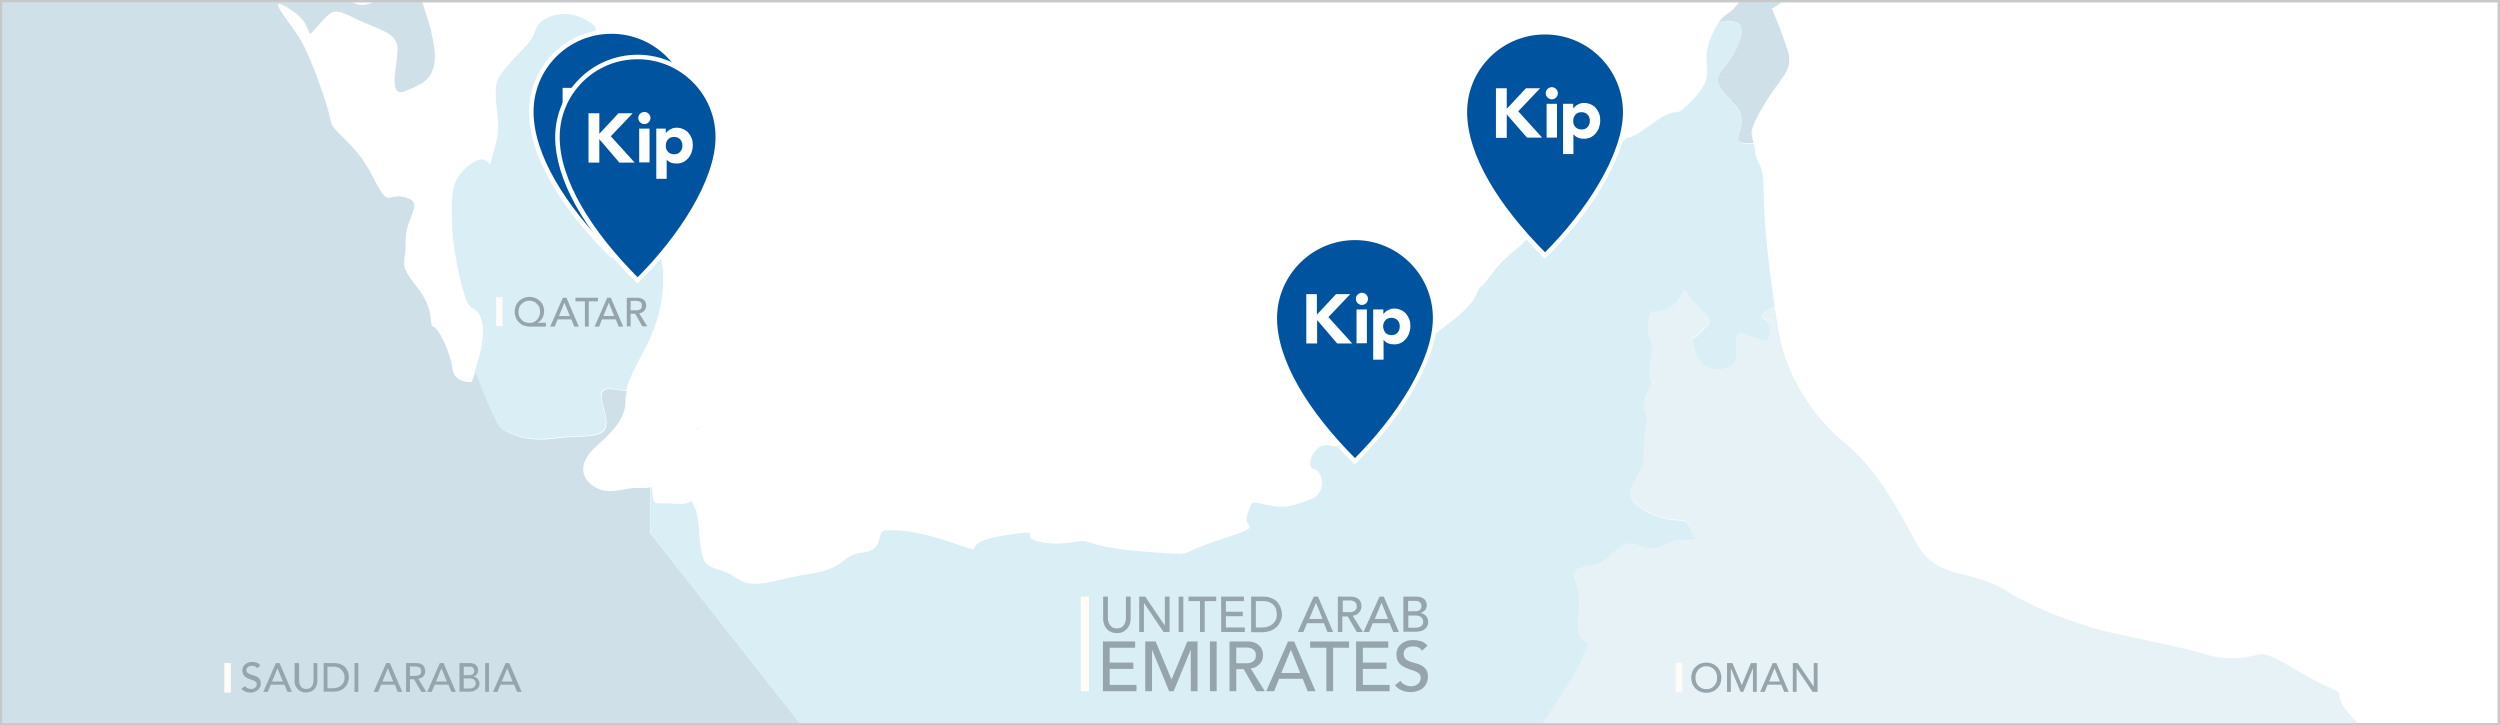 <?xml version="1.0" encoding="utf-8"?>
<!-- Generator: Adobe Illustrator 21.1.0, SVG Export Plug-In . SVG Version: 6.00 Build 0)  -->
<svg version="1.1" xmlns="http://www.w3.org/2000/svg" xmlns:xlink="http://www.w3.org/1999/xlink" x="0px" y="0px"
	 viewBox="0 0 1110 322.1" enable-background="new 0 0 1110 322.1" xml:space="preserve">
<rect x="0" y="0" width="1110" height="322.1" fill="#333333" stroke="none"/>
<g id="Layer_2">
</g>
<g id="Layer_1">
	<g>
		<rect x="0.5" y="0.5" fill="#FFFFFF" width="1109" height="321.1"/>
		<path fill="#C7C8CA" d="M1109,1v320.1H1V1H1109 M1110,0H0v322.1h1110V0L1110,0z"/>
	</g>
	<g>
		<g>
			<defs>
				<rect id="SVGID_93_" x="0" y="0" width="1108" height="322.1"/>
			</defs>
			<clipPath id="SVGID_2_">
				<use xlink:href="#SVGID_93_"  overflow="visible"/>
			</clipPath>
			<g clip-path="url(#SVGID_2_)">
				<path fill="none" d="M211.8,34.4c-7.3,3-3.2-9.8-3.2-16.6S201,10.3,192,5.8c-9.1-4.5-9.1-3.8-15.1,3c-6,6.8,0,0-10.9-6.8
					c-10.9-6.8-0.4,4.6,4.1,12.1c4.5,7.5,11.3,27.9,12.1,32.4c0.8,4.5,9.8,8.3,16.6,21.9c6.8,13.6,5.3,6,13,8.3
					c7.7,2.3-0.2,7.5,0,17.3c0.2,9.8-3.2,8.3,4.5,18.1c7.7,9.8,4.4,15.1,6.6,15.8c2.3,0.8,6.8,10.6,7.5,16.6c0.7,6,7.6,5.3,7.6,5.3
					s0.7-1.6,1.5-4.1c-2.6-6.9-4.5-12.7-4.5-12.7s2,5.8,4.5,12.7c1.7-4.9,4-13,3-18.5c-1.5-8.3-4.5-3.8-6.8-10.7
					c-2.3-6.9-5.3-20.3-5.3-30.8s-0.8-15.1,6-21.1c6.8-6,9.1-0.8,9.1-0.8s0,0,2.3-8.3c2.3-8.3,0-13.6,0-18.9c0-5.3,0-6.8,5.3-12.8
					c5.3-6,9.1-8.3,10.6-13.6c1.5-5.3,11.3-8.3,18.7-4.5s3.9,3.8,6.2,8.3s3,5.3,11.3,6c8.3,0.8,7.5,2.3,9.8,9.8
					c2.3,7.5,4.5,5.3,0.8,18.9c-3.8,13.6-6,9.1-9.1,15.8c-3,6.8,3.8,18.9,4.5,24.1c0.8,5.3,8.3,6,8.3,20.4c0,14.3-6,25.6-8.3,30.2
					c-1.8,3.6-5.1,9.2-6.3,14.3c4,0.6,4,0.6,4,0.6s0,0-4-0.6c-0.3,1.3-0.5,2.6-0.5,3.8c0,6-3,10.6-11.3,17.9c-8.3,7.3-6,13.8,0,16.8
					c6,3,11.3-0.8,18.1,0c1.4,0.2,2.4,0,3-0.3v-3.6v3.6c0.3-0.1,0.5-0.3,0.6-0.5c0-2.7,1.1-1.1,0,0c0,0.4,0,0.9,0.1,1.5
					c0.8,6.8,0,4.5,9.1,5.3c9.1,0.8,5.3-3.8,7.5,0.8c2.3,4.5,1.5,10.6,3,18.6c1.5,8.1,6,4.8,13.6,10c7.5,5.3,14.3,0.8,29.3-1.5
					c15-2.3,12.1-7.5,21.2-8.5c9.1-1,4.5-8.8,9.3-8.8c4.8,0,11.8,0,26.9,5.3c15.1,5.3,0,0,18.9-3c18.9-3,6,0,14.3,2.3
					c8.3,2.3,15.8-0.8,18.9,0c3,0.8,7.5,3,26.4,4.3c18.9,1.3,8.3,1,27.2-5s8.3-3.8,10.6-9.8c2.3-6,0.8-5.3,8.3-3.8
					c7.5,1.5,9.8,0,16.6-2.3s5.3-11.3,1.5-12.1c-3.8-0.8,0-11.3,6.8-9.2c6.8,2.1,11.3-8.1,16.8-13.4c5.5-5.3-4-6.8,0-16.6
					c4-9.8,11.9-3,17.1-8.3c5.3-5.3,20.4-14.3,23.4-21.1c3-6.8,0,0,6-8.3c6-8.3,11.3-10.6,13.6-13.6c2.3-3,6-8.3,12.1-15.1
					c6-6.8,7.5-9.1,9.8-9.1s6.8-3,14.3-12.1s0,0,13.6-9.8c13.6-9.8,7.5,0,17.2-10.6c9.7-10.6,2.2-12.1,6.1-22.6
					c1.3-3.7,2.6-6,3.7-7.5c-2,0.3-4,0.5-5.2,0.2c1.3,0.3,3.2,0.1,5.2-0.2c2.2-3,4.1-3.3,6.1-5.3c1-1,1.9-2.2,2.9-3.2H218.4
					c0.7,3.2,3.1,8.2,4.5,16.8C225.1,29.2,219.1,31.4,211.8,34.4z"/>
				<path fill="#DAEEF6" d="M706.3,150.4C707,151.9,707.4,149.5,706.3,150.4L706.3,150.4z"/>
				<path fill="#DAEEF6" d="M309.5,191.3C310.6,190.1,309.5,188.6,309.5,191.3L309.5,191.3z"/>
				<g>
					<g>
						<path fill="#DAEEF6" d="M294.5,123.8c0-16-8.4-16.9-9.3-22.8c-0.8-5.9-8.4-19.4-5.1-27s5.9-2.5,10.1-17.7
							c4.2-15.2,1.7-12.7-0.8-21.1c-2.5-8.4-1.7-10.1-11-11c-9.3-0.8-10.1-1.7-12.7-6.8s1.4-5-6.9-9.3c-8.3-4.3-19.3-0.8-21,5.1
							c-1.7,5.9-5.9,8.4-11.8,15.2c-5.9,6.8-5.9,8.4-5.9,14.4c0,5.9,2.5,11.8,0,21.1c-2.5,9.3-2.5,9.3-2.5,9.3s-2.5-5.9-10.1,0.8
							c-7.6,6.8-6.8,11.8-6.8,23.6s3.4,26.8,5.9,34.5s5.9,2.6,7.6,11.9c1.1,6.2-1.5,15.3-3.4,20.7c4,10.8,9.3,24,11.8,25.5
							c4.2,2.5,11,5.9,23.6,4.2c12.7-1.7,22.8,0.8,22.8-6.8c0-7.6-6.8-16.4,3.4-15c2.4,0.3,4.2,0.6,5.6,0.8c1.4-5.8,5-12,7-16
							C287.8,152.5,294.5,139.9,294.5,123.8z"/>
						<path fill="#CFE0E8" d="M763.1,9.8c5.9-0.7,12.7-1.5,9.3,8.2c-4.6,13.5-14.3,14.4-7.2,22.8c7.2,8.4,8.1,7.6,8,13.5
							c0,5.9-5.1,9.3,3.3,9.3c0.7,0,1.4,0,2.1-0.1c-1.1-4.6-2.4-5.1,4.4-16.6c7.9-13.5,13.8-15.2,10.5-25.3
							c-3.4-10.1-6.8-17.8-6.8-17.8s2.1-0.9,5.3-3.6h-19c-1.1,1.2-2.1,2.4-3.2,3.6C767.7,6.1,765.5,6.5,763.1,9.8z"/>
						<path fill="#CFE0E8" d="M0,409h678.1l-7-11.9l-7.6,7.6l-269.8-34.6l-105-133.4v-20.4c-0.7,0.3-1.8,0.5-3.4,0.4
							c-7.6-0.8-13.5,3.4-20.3,0c-6.8-3.4-9.3-10.6,0-18.8c9.3-8.2,12.7-13.3,12.7-20c0-1.4,0.2-2.8,0.6-4.2
							c-1.4-0.2-3.2-0.5-5.6-0.8c-10.1-1.5-3.4,7.4-3.4,15c0,7.6-10.1,5.1-22.8,6.8c-12.7,1.7-19.4-1.7-23.6-4.2
							c-2.5-1.5-7.8-14.7-11.8-25.5c-0.9,2.8-1.7,4.6-1.7,4.6s-7.7,0.8-8.5-5.9c-0.8-6.8-5.9-17.7-8.4-18.6
							c-2.5-0.8,1.2-6.8-7.4-17.7c-8.6-11-4.8-9.3-5-20.3c-0.2-11,8.7-16.9,0-19.4c-8.7-2.5-7,5.9-14.6-9.3
							c-7.6-15.2-17.7-19.4-18.6-24.5c-0.8-5.1-8.4-27.9-13.5-36.3c-5.1-8.4-16.8-21.2-4.6-13.5c12.2,7.6,5.4,15.3,12.2,7.6
							c6.8-7.6,6.8-8.4,16.9-3.4s18.6,5.9,18.6,13.5s-4.6,22,3.6,18.6c8.2-3.4,15-5.9,12.4-21.1c-1.6-9.6-4.3-15.3-5.1-18.8h-21
							c-3.8,2.3-7.4,2.3-10.7,0H0V409z"/>
						<path fill="#E7F2F7" d="M1074.7,363.6c-5.9-5.1-5.9,2.5-11.8-16.9c-5.9-19.4-18.6-26.2-22.8-33.8c-4.2-7.6,3.4-3.4-9.3-9.3
							c-12.7-5.9-22.8-14.8-28.7-12.9c-5.9,1.9-15.2,2.3-22,0c-6.8-2.3-35.5-8.2-43.1-9.9c-7.6-1.7-30.4-8.4-46.4-18.6
							c-16-10.1-30.4-4.2-39.7-21.1c-9.3-16.9-17.7-32.9-32.1-44.7c-14.4-11.8-25.3-29.6-28.7-47.3c-0.8-4-1.5-8.7-2.3-13.7
							c-4.6,2.3-7.1,4.8-4.8,5.9c3.7,1.7,4.6,10.1-0.9,9.3c-5.5-0.8-11.4-6.6-11.4,0.1c0,6.7,1.7,10.9-5.1,12.6
							c-6.8,1.7-12-2.5-13.6-9.3c-1.6-6.8-1-2.2,2.5-6.1c3.5-4,7.5-4.8,0-11.6c-7.5-6.8-5-11-9.2-4.2c-4.2,6.8-12.6,5.9-12.6,5.9
							s-2.5,7.6,0,12.7c2.5,5.1-1.7,9.3,0,16.9c0.3,1.3,0.6,2.1,0.8,2.6c1.2-1,0.8,1.6,0,0c-0.4,0.3-1,1.1-1.9,2.7
							c-4,7.4,0,12.4,0,12.4s-2.1,6.8-1.8,16c0.3,9.3-9.8,15.2-4.7,21.1c5.1,5.9,15.2,8.4,20.3,8.4s4.2,3.4,6.7,6.8
							c2.5,3.4-5-0.5-13.4,4c-8.4,4.5-11.8-2.8-17.7,0c-5.9,2.8-6.8,7-12.7,8.7c-5.9,1.7-11.8,0-8.4,9.3c3.4,9.3-1.7,19.8,2.5,23.4
							c4.2,3.6,2.5,1.8,0,9c-2.5,7.2-19.4,31.7-22,35.1c-2.5,3.4-6.8,16.9-9.3,31.2c-2.5,14.4,0,38.8,0,38.8l7,11.9H1108
							c-7.5-12.2-10.2-16.1-16.4-27.7C1084.8,368.7,1080.6,368.7,1074.7,363.6z"/>
						<path fill="#DAEEF6" d="M773.3,54.4c0-5.9-0.9-5.1-8-13.5c-7.2-8.4,2.5-9.3,7.2-22.8c3.4-9.7-3.4-8.9-9.3-8.2
							c-1.3,1.8-2.7,4.3-4.2,8.4c-4.3,11.8,4,13.5-6.8,25.3c-10.9,11.8-4.1,0.8-19.3,11.8c-15.2,11-6.8,0.8-15.2,11
							s-13.5,13.5-16,13.5s-4.2,2.5-11,10.1s-11,13.5-13.5,16.9c-2.5,3.4-8.4,5.9-15.2,15.2c-6.8,9.3-3.4,1.7-6.8,9.3
							c-3.4,7.6-20.3,17.7-26.2,23.6c-5.9,5.9-14.7-1.7-19.2,9.3c-4.5,11,6.1,12.7,0,18.6c-6.1,5.9-11.2,17.3-18.8,15
							c-7.6-2.3-11.8,9.5-7.6,10.4c4.2,0.8,5.9,11-1.7,13.5c-7.6,2.5-10.1,4.2-18.6,2.5s-6.8-2.5-9.3,4.2c-2.5,6.8,9.3,4.2-11.8,11
							c-21.1,6.8-9.3,7.1-30.4,5.7c-21.1-1.4-26.2-4-29.6-4.8c-3.4-0.8-11.8,2.5-21.1,0c-9.3-2.5,5.1-5.9-16-2.5
							c-21.1,3.4-4.2,9.3-21.1,3.4c-16.9-5.9-24.7-5.9-30.1-5.9s-0.3,8.8-10.5,9.9s-6.9,7-23.7,9.5c-16.8,2.5-24.4,7.6-32.8,1.7
							c-8.4-5.9-13.5-2.2-15.2-11.2c-1.7-9-0.8-15.8-3.4-20.8s1.7,0-8.4-0.8c-10.1-0.8-9.3,1.7-10.1-5.9c-0.1-0.7-0.1-1.3-0.1-1.7
							c-0.2,0.2-0.4,0.4-0.7,0.5v20.4l105,133.4l269.8,34.6l7.6-7.6c0,0-2.5-24.5,0-38.8c2.5-14.4,6.8-27.9,9.3-31.2
							c2.5-3.4,19.4-27.9,22-35.1c2.5-7.2,4.2-5.5,0-9c-4.2-3.6,0.8-14.1-2.5-23.4c-3.4-9.3,2.5-7.6,8.4-9.3
							c5.9-1.7,6.8-5.9,12.7-8.7c5.9-2.8,9.3,4.5,17.7,0c8.4-4.5,15.9-0.6,13.4-4c-2.5-3.4-1.6-6.8-6.7-6.8s-15.2-2.5-20.3-8.4
							c-5.1-5.9,5.1-11.8,4.7-21.1c-0.3-9.3,1.8-16,1.8-16s-4-5.1,0-12.4c0.9-1.6,1.5-2.4,1.9-2.7c-0.2-0.5-0.5-1.2-0.8-2.6
							c-1.7-7.6,2.5-11.8,0-16.9c-2.5-5.1,0-12.7,0-12.7s8.4,0.8,12.6-5.9c4.2-6.8,1.7-2.5,9.2,4.2c7.5,6.8,3.5,7.6,0,11.6
							c-3.5,4-4.1-0.6-2.5,6.1c1.6,6.8,6.8,11,13.6,9.3c6.8-1.7,5.1-5.9,5.1-12.6c0-6.7,5.9-0.9,11.4-0.1c5.5,0.8,4.6-7.6,0.9-9.3
							c-2.4-1.1,0.2-3.6,4.8-5.9c-2.6-17-4.8-37.9-4.8-49.6c0-15.2-3.1-11.8-3.9-19.4c-0.1-1.1-0.3-2-0.5-2.8
							c-0.7,0-1.4,0.1-2.1,0.1C768.2,63.6,773.3,60.3,773.3,54.4z"/>
					</g>
					<g>
						<g>
							<g>
								<path fill="#00549F" d="M600.9,204.1c-22.5-22.5-34.9-44.8-34.9-62.9c0-19.6,16-35.6,35.6-35.6s35.6,15.9,35.6,35.6
									c0,20.7-18.8,46.8-34.8,62.9l-0.7,0.7L600.9,204.1z"/>
								<path fill="#FFFFFF" d="M601.6,106.6c19.1,0,34.6,15.5,34.6,34.6c0,19.1-16.5,44.1-34.6,62.2
									c-20.4-20.5-34.6-43.1-34.6-62.2C567.1,122.1,582.6,106.6,601.6,106.6 M601.6,104.6c-20.2,0-36.6,16.4-36.6,36.6
									c0,18.4,12.5,41,35.1,63.6l1.4,1.4l1.4-1.4c16.2-16.2,35.1-42.6,35.1-63.6C638.2,121,621.8,104.6,601.6,104.6L601.6,104.6z"
									/>
							</g>
						</g>
						<g>
							<path fill="#FFFFFF" d="M579.9,130.6h4.8v9.1l8.5-9.1h6.3l-9.7,10.2l10.6,11.7h-6.7l-8.9-10.4v10.4h-4.8V130.6z"/>
							<path fill="#FFFFFF" d="M602.8,130.8c0.5-0.5,1.2-0.8,1.9-0.8c0.7,0,1.4,0.3,1.9,0.8c0.5,0.5,0.8,1.2,0.8,1.9
								c0,0.7-0.3,1.4-0.8,1.9c-0.5,0.5-1.2,0.8-1.9,0.8c-0.7,0-1.4-0.3-1.9-0.8c-0.5-0.5-0.8-1.2-0.8-1.9
								C602,132,602.2,131.3,602.8,130.8z M602.3,137.4h4.6v15h-4.6V137.4z"/>
							<path fill="#FFFFFF" d="M609.9,137.4h4.3v2h0.1c0.2-0.3,0.4-0.5,0.7-0.8c0.3-0.3,0.6-0.5,1.1-0.8c0.4-0.2,0.8-0.4,1.3-0.6
								c0.5-0.1,1-0.2,1.5-0.2c1.1,0,2.1,0.2,3,0.6c0.9,0.4,1.7,0.9,2.3,1.6c0.6,0.7,1.1,1.5,1.5,2.5c0.4,1,0.5,2,0.5,3.1
								c0,1.1-0.2,2.1-0.5,3c-0.3,1-0.8,1.8-1.4,2.6c-0.6,0.7-1.3,1.3-2.2,1.8c-0.8,0.4-1.8,0.7-2.9,0.7c-1,0-1.9-0.1-2.7-0.4
								c-0.8-0.3-1.5-0.8-2.1-1.5h-0.1v8.7h-4.6V137.4z M615.1,147.7c0.6,0.7,1.6,1.1,2.7,1.1c1.2,0,2.1-0.4,2.7-1.1
								c0.6-0.7,1-1.6,1-2.7c0-1.1-0.3-2.1-1-2.8c-0.6-0.7-1.6-1.1-2.7-1.1c-1.2,0-2.1,0.4-2.7,1.1c-0.6,0.7-1,1.6-1,2.8
								C614.2,146.1,614.5,147,615.1,147.7z"/>
						</g>
					</g>
					<g>
						<g>
							<g>
								<path fill="#00549F" d="M270.8,112.4c-22.5-22.5-34.9-44.8-34.9-62.9c0-19.6,16-35.6,35.6-35.6s35.6,15.9,35.6,35.6
									c0,20.7-18.8,46.8-34.8,62.9l-0.7,0.7L270.8,112.4z"/>
								<path fill="#FFFFFF" d="M271.5,15c19.1,0,34.6,15.5,34.6,34.6c0,19.1-16.5,44.1-34.6,62.2c-20.4-20.5-34.6-43.1-34.6-62.2
									C236.9,30.4,252.4,15,271.5,15 M271.5,13c-20.2,0-36.6,16.4-36.6,36.6c0,18.4,12.5,41,35.1,63.6l1.4,1.4l1.4-1.4
									c16.2-16.2,35.1-42.6,35.1-63.6C308.1,29.4,291.7,13,271.5,13L271.5,13z"/>
							</g>
						</g>
						<g>
							<path fill="#FFFFFF" d="M249.7,39h4.8V48l8.5-9.1h6.3l-9.7,10.2l10.6,11.7h-6.7l-8.9-10.4v10.4h-4.8V39z"/>
							<path fill="#FFFFFF" d="M272.6,39.2c0.5-0.5,1.2-0.8,1.9-0.8c0.7,0,1.4,0.3,1.9,0.8c0.5,0.5,0.8,1.2,0.8,1.9
								c0,0.7-0.3,1.4-0.8,1.9c-0.5,0.5-1.2,0.8-1.9,0.8c-0.7,0-1.4-0.3-1.9-0.8c-0.5-0.5-0.8-1.2-0.8-1.9
								C271.8,40.3,272.1,39.7,272.6,39.2z M272.2,45.8h4.6v15h-4.6V45.8z"/>
							<path fill="#FFFFFF" d="M279.8,45.8h4.3v2h0.1c0.2-0.3,0.4-0.5,0.7-0.8c0.3-0.3,0.6-0.5,1.1-0.8c0.4-0.2,0.8-0.4,1.3-0.6
								c0.5-0.1,1-0.2,1.5-0.2c1.1,0,2.1,0.2,3,0.6c0.9,0.4,1.7,0.9,2.3,1.6c0.6,0.7,1.1,1.5,1.5,2.5c0.4,1,0.5,2,0.5,3.1
								c0,1.1-0.2,2.1-0.5,3c-0.3,1-0.8,1.8-1.4,2.6c-0.6,0.7-1.3,1.3-2.2,1.8c-0.8,0.4-1.8,0.7-2.9,0.7c-1,0-1.9-0.1-2.7-0.4
								c-0.8-0.3-1.5-0.8-2.1-1.5h-0.1v8.7h-4.6V45.8z M285,56.1c0.6,0.7,1.6,1.1,2.7,1.1c1.2,0,2.1-0.4,2.7-1.1
								c0.6-0.7,1-1.6,1-2.7c0-1.1-0.3-2.1-1-2.8c-0.6-0.7-1.6-1.1-2.7-1.1c-1.2,0-2.1,0.4-2.7,1.1c-0.6,0.7-1,1.6-1,2.8
								C284,54.5,284.3,55.4,285,56.1z"/>
						</g>
					</g>
					<g>
						<g>
							<g>
								<path fill="#00549F" d="M282.4,123.7c-22.5-22.5-34.9-44.8-34.9-62.9c0-19.6,16-35.6,35.6-35.6c19.6,0,35.6,15.9,35.6,35.6
									c0,20.7-18.8,46.8-34.8,62.9l-0.7,0.7L282.4,123.7z"/>
								<path fill="#FFFFFF" d="M283.1,26.3c19.1,0,34.6,15.5,34.6,34.6c0,19.1-16.5,44.1-34.6,62.2c-20.4-20.5-34.6-43.1-34.6-62.2
									C248.5,41.7,264,26.3,283.1,26.3 M283.1,24.3c-20.2,0-36.6,16.4-36.6,36.6c0,18.4,12.5,41,35.1,63.6l1.4,1.4l1.4-1.4
									c16.2-16.2,35.1-42.6,35.1-63.6C319.6,40.7,303.2,24.3,283.1,24.3L283.1,24.3z"/>
							</g>
						</g>
						<g>
							<path fill="#FFFFFF" d="M261.3,50.3h4.8v9.1l8.5-9.1h6.3l-9.7,10.2l10.6,11.7H275l-8.9-10.4v10.4h-4.8V50.3z"/>
							<path fill="#FFFFFF" d="M284.2,50.5c0.5-0.5,1.2-0.8,1.9-0.8c0.7,0,1.4,0.3,1.9,0.8c0.5,0.5,0.8,1.2,0.8,1.9
								c0,0.7-0.3,1.4-0.8,1.9c-0.5,0.5-1.2,0.8-1.9,0.8c-0.7,0-1.4-0.3-1.9-0.8c-0.5-0.5-0.8-1.2-0.8-1.9
								C283.4,51.6,283.7,51,284.2,50.5z M283.8,57.1h4.6v15h-4.6V57.1z"/>
							<path fill="#FFFFFF" d="M291.3,57.1h4.3v2h0.1c0.2-0.3,0.4-0.5,0.7-0.8c0.3-0.3,0.6-0.5,1.1-0.8c0.4-0.2,0.8-0.4,1.3-0.6
								c0.5-0.1,1-0.2,1.5-0.2c1.1,0,2.1,0.2,3,0.6c0.9,0.4,1.7,0.9,2.3,1.6c0.6,0.7,1.1,1.5,1.5,2.5c0.4,1,0.5,2,0.5,3.1
								c0,1.1-0.2,2.1-0.5,3c-0.3,1-0.8,1.8-1.4,2.6c-0.6,0.7-1.3,1.3-2.2,1.8c-0.8,0.4-1.8,0.7-2.9,0.7c-1,0-1.9-0.1-2.7-0.4
								c-0.8-0.3-1.5-0.8-2.1-1.5H296v8.7h-4.6V57.1z M296.6,67.4c0.6,0.7,1.6,1.1,2.7,1.1c1.2,0,2.1-0.4,2.7-1.1
								c0.6-0.7,1-1.6,1-2.7c0-1.1-0.3-2.1-1-2.8c-0.6-0.7-1.6-1.1-2.7-1.1c-1.2,0-2.1,0.4-2.7,1.1c-0.6,0.7-1,1.6-1,2.8
								C295.6,65.8,295.9,66.7,296.6,67.4z"/>
						</g>
					</g>
					<g>
						<g>
							<g>
								<path fill="#00549F" d="M685.3,112.7c-22.5-22.5-34.9-44.8-34.9-62.9c0-19.6,16-35.6,35.6-35.6s35.6,15.9,35.6,35.6
									c0,20.7-18.8,46.8-34.8,62.9l-0.7,0.7L685.3,112.7z"/>
								<path fill="#FFFFFF" d="M686,15.3c19.1,0,34.6,15.5,34.6,34.6C720.5,68.9,704,94,686,112c-20.4-20.5-34.6-43.1-34.6-62.2
									C651.4,30.7,666.9,15.3,686,15.3 M686,13.3c-20.2,0-36.6,16.4-36.6,36.6c0,18.4,12.5,41,35.1,63.6l1.4,1.4l1.4-1.4
									c16.2-16.2,35.1-42.6,35.1-63.6C722.5,29.7,706.1,13.3,686,13.3L686,13.3z"/>
							</g>
						</g>
						<g>
							<path fill="#FFFFFF" d="M664.2,39.2h4.8v9.1l8.5-9.1h6.3l-9.7,10.2l10.6,11.7h-6.7L669,50.8v10.4h-4.8V39.2z"/>
							<path fill="#FFFFFF" d="M687.1,39.5c0.5-0.5,1.2-0.8,1.9-0.8c0.7,0,1.4,0.3,1.9,0.8c0.5,0.5,0.8,1.2,0.8,1.9
								c0,0.7-0.3,1.4-0.8,1.9c-0.5,0.5-1.2,0.8-1.9,0.8c-0.7,0-1.4-0.3-1.9-0.8c-0.5-0.5-0.8-1.2-0.8-1.9
								C686.3,40.6,686.6,40,687.1,39.5z M686.7,46.1h4.6v15h-4.6V46.1z"/>
							<path fill="#FFFFFF" d="M694.2,46.1h4.3v2h0.1c0.2-0.3,0.4-0.5,0.7-0.8c0.3-0.3,0.6-0.5,1.1-0.8c0.4-0.2,0.8-0.4,1.3-0.6
								c0.5-0.1,1-0.2,1.5-0.2c1.1,0,2.1,0.2,3,0.6c0.9,0.4,1.7,0.9,2.3,1.6c0.6,0.7,1.1,1.5,1.5,2.5c0.4,1,0.5,2,0.5,3.1
								c0,1.1-0.2,2.1-0.5,3c-0.3,1-0.8,1.8-1.4,2.6c-0.6,0.7-1.3,1.3-2.2,1.8c-0.8,0.4-1.8,0.7-2.9,0.7c-1,0-1.9-0.1-2.7-0.4
								c-0.8-0.3-1.5-0.8-2.1-1.5h-0.1v8.7h-4.6V46.1z M699.5,56.4c0.6,0.7,1.6,1.1,2.7,1.1c1.2,0,2.1-0.4,2.7-1.1
								c0.6-0.7,1-1.6,1-2.7c0-1.1-0.3-2.1-1-2.8c-0.6-0.7-1.6-1.1-2.7-1.1c-1.2,0-2.1,0.4-2.7,1.1c-0.6,0.7-1,1.6-1,2.8
								C698.5,54.8,698.8,55.7,699.5,56.4z"/>
						</g>
					</g>
					<g>
						<g>
							<g>
								<path fill="#96A5AC" d="M491.9,264.9v9.6c0,0.5,0.1,1,0.2,1.5c0.1,0.5,0.4,1,0.7,1.5c0.3,0.4,0.7,0.8,1.2,1.1
									c0.5,0.3,1.1,0.4,1.9,0.4s1.4-0.1,1.9-0.4c0.5-0.3,0.9-0.6,1.2-1.1c0.3-0.4,0.5-0.9,0.7-1.5c0.1-0.5,0.2-1,0.2-1.5v-9.6h2.1
									v10c0,0.9-0.2,1.7-0.5,2.5s-0.7,1.4-1.3,2c-0.5,0.5-1.2,1-1.9,1.3c-0.7,0.3-1.5,0.4-2.4,0.4s-1.7-0.1-2.4-0.4
									c-0.7-0.3-1.4-0.7-1.9-1.3c-0.5-0.5-1-1.2-1.3-2c-0.3-0.8-0.5-1.6-0.5-2.5v-10H491.9z"/>
								<path fill="#96A5AC" d="M505.7,264.9h2.8l8.7,12.9h0v-12.9h2.1v15.7h-2.7l-8.7-12.9h0v12.9h-2.1V264.9z"/>
								<path fill="#96A5AC" d="M523.3,264.9h2.1v15.7h-2.1V264.9z"/>
								<path fill="#96A5AC" d="M532.8,266.9h-5.1v-2H540v2h-5.1v13.7h-2.1V266.9z"/>
								<path fill="#96A5AC" d="M542.2,264.9h10.1v2h-8v4.7h7.5v2h-7.5v5h8.4v2h-10.5V264.9z"/>
								<path fill="#96A5AC" d="M555.4,264.9h5.5c1.1,0,2.1,0.1,2.9,0.4c0.8,0.3,1.6,0.6,2.2,1c0.6,0.4,1.1,0.9,1.5,1.5
									c0.4,0.5,0.7,1.1,1,1.7c0.2,0.6,0.4,1.2,0.5,1.7c0.1,0.6,0.2,1.1,0.2,1.6c0,1-0.2,2-0.6,2.9c-0.4,0.9-0.9,1.8-1.6,2.5
									c-0.7,0.7-1.6,1.3-2.7,1.8c-1.1,0.4-2.3,0.7-3.7,0.7h-5.1V264.9z M557.6,278.6h2.7c0.9,0,1.8-0.1,2.6-0.4
									c0.8-0.2,1.5-0.6,2.1-1.1c0.6-0.5,1.1-1.1,1.4-1.8c0.4-0.7,0.5-1.6,0.5-2.6c0-0.5-0.1-1.1-0.2-1.8c-0.2-0.7-0.5-1.3-0.9-1.9
									c-0.5-0.6-1.1-1.1-1.9-1.5c-0.8-0.4-1.8-0.6-3.1-0.6h-3.2V278.6z"/>
								<path fill="#96A5AC" d="M583.3,264.9h1.9l6.7,15.7h-2.5l-1.6-3.9h-7.5l-1.6,3.9h-2.5L583.3,264.9z M587.2,274.8l-2.9-7.2h0
									l-3,7.2H587.2z"/>
								<path fill="#96A5AC" d="M594,264.9h5.5c1,0,1.8,0.1,2.5,0.4c0.7,0.3,1.2,0.6,1.5,1c0.4,0.4,0.6,0.9,0.8,1.4
									c0.1,0.5,0.2,1,0.2,1.5c0,0.5-0.1,1-0.3,1.5c-0.2,0.5-0.4,0.9-0.8,1.3c-0.3,0.4-0.7,0.7-1.2,0.9c-0.5,0.3-1,0.4-1.6,0.5
									l4.5,7.2h-2.7l-4-6.9h-2.4v6.9H594V264.9z M596.2,271.8h2.8c0.4,0,0.8,0,1.2-0.1c0.4-0.1,0.8-0.2,1.1-0.4
									c0.3-0.2,0.6-0.4,0.8-0.8c0.2-0.3,0.3-0.8,0.3-1.3s-0.1-1-0.3-1.3c-0.2-0.3-0.4-0.6-0.8-0.8c-0.3-0.2-0.7-0.3-1.1-0.4
									c-0.4-0.1-0.8-0.1-1.2-0.1h-2.8V271.8z"/>
								<path fill="#96A5AC" d="M612.5,264.9h1.9l6.7,15.7h-2.5l-1.6-3.9h-7.5l-1.6,3.9h-2.5L612.5,264.9z M616.3,274.8l-2.9-7.2h0
									l-3,7.2H616.3z"/>
								<path fill="#96A5AC" d="M623.2,264.9h5.5c0.7,0,1.3,0.1,1.9,0.2c0.6,0.2,1.1,0.4,1.5,0.7c0.4,0.3,0.8,0.7,1,1.2
									c0.2,0.5,0.4,1.1,0.4,1.7c0,0.9-0.3,1.6-0.8,2.2c-0.5,0.6-1.2,1-2,1.3v0c0.5,0,0.9,0.2,1.3,0.4c0.4,0.2,0.8,0.5,1.1,0.8
									c0.3,0.3,0.5,0.8,0.7,1.2c0.2,0.5,0.3,1,0.3,1.5c0,0.7-0.1,1.3-0.4,1.9c-0.3,0.5-0.7,1-1.2,1.4c-0.5,0.4-1.1,0.7-1.8,0.8
									c-0.7,0.2-1.4,0.3-2.2,0.3h-5.4V264.9z M625.4,271.4h2.9c0.4,0,0.8,0,1.1-0.1c0.4-0.1,0.7-0.2,0.9-0.4
									c0.3-0.2,0.5-0.4,0.6-0.7c0.2-0.3,0.2-0.7,0.2-1.1c0-0.6-0.2-1.2-0.6-1.6c-0.4-0.5-1-0.7-1.9-0.7h-3.4V271.4z M625.4,278.7
									h3.1c0.3,0,0.7,0,1.1-0.1c0.4-0.1,0.8-0.2,1.1-0.4s0.6-0.5,0.9-0.8c0.2-0.3,0.3-0.8,0.3-1.3c0-0.9-0.3-1.6-0.9-2.1
									c-0.6-0.5-1.4-0.7-2.5-0.7h-3.2V278.7z"/>
							</g>
							<g>
								<path fill="#96A5AC" d="M489.7,284.8H504v2.8h-11.3v6.6h10.5v2.8h-10.5v7.1h11.9v2.8h-14.9V284.8z"/>
								<path fill="#96A5AC" d="M508.6,284.8h4.5l7,16.8h0.1l7-16.8h4.5v22.1h-3v-18.2h-0.1l-7.5,18.2h-2l-7.5-18.2h-0.1v18.2h-3
									V284.8z"/>
								<path fill="#96A5AC" d="M537.2,284.8h3v22.1h-3V284.8z"/>
								<path fill="#96A5AC" d="M545.9,284.8h7.8c1.4,0,2.6,0.2,3.5,0.6c0.9,0.4,1.6,0.9,2.2,1.5c0.5,0.6,0.9,1.3,1.1,2
									c0.2,0.7,0.3,1.5,0.3,2.1c0,0.7-0.1,1.4-0.4,2c-0.2,0.7-0.6,1.3-1.1,1.8c-0.5,0.5-1,1-1.7,1.3c-0.7,0.4-1.4,0.6-2.3,0.7
									l6.3,10.1h-3.8l-5.6-9.8h-3.3v9.8h-3V284.8z M548.9,294.5h3.9c0.6,0,1.2,0,1.8-0.1c0.6-0.1,1.1-0.3,1.5-0.5
									c0.4-0.3,0.8-0.6,1.1-1.1c0.3-0.5,0.4-1.1,0.4-1.8s-0.1-1.4-0.4-1.8c-0.3-0.5-0.6-0.8-1.1-1.1c-0.4-0.3-1-0.4-1.5-0.5
									c-0.6-0.1-1.1-0.1-1.8-0.1h-3.9V294.5z"/>
								<path fill="#96A5AC" d="M571.9,284.8h2.7l9.5,22.1h-3.5l-2.2-5.5h-10.5l-2.2,5.5h-3.5L571.9,284.8z M577.3,298.8l-4.1-10.2
									h-0.1l-4.2,10.2H577.3z"/>
								<path fill="#96A5AC" d="M588.8,287.6h-7.1v-2.8h17.3v2.8h-7.1v19.3h-3V287.6z"/>
								<path fill="#96A5AC" d="M602.1,284.8h14.3v2.8h-11.3v6.6h10.5v2.8h-10.5v7.1h11.9v2.8h-14.9V284.8z"/>
								<path fill="#96A5AC" d="M621.8,302.3c0.5,0.8,1.2,1.4,2.1,1.8c0.8,0.4,1.7,0.6,2.6,0.6c0.5,0,1-0.1,1.5-0.2
									c0.5-0.2,1-0.4,1.4-0.7c0.4-0.3,0.8-0.7,1-1.2c0.3-0.5,0.4-1,0.4-1.6c0-0.9-0.3-1.5-0.8-2c-0.5-0.4-1.2-0.8-2-1.1
									c-0.8-0.3-1.7-0.6-2.6-0.9c-0.9-0.3-1.8-0.7-2.6-1.2c-0.8-0.5-1.5-1.2-2-2c-0.5-0.8-0.8-2-0.8-3.4c0-0.6,0.1-1.3,0.4-2.1
									c0.3-0.7,0.7-1.4,1.3-2c0.6-0.6,1.4-1.1,2.3-1.5c0.9-0.4,2.1-0.6,3.4-0.6c1.2,0,2.4,0.2,3.5,0.5c1.1,0.3,2.1,1,2.9,2
									l-2.4,2.2c-0.4-0.6-0.9-1.1-1.6-1.4c-0.7-0.4-1.5-0.5-2.3-0.5c-0.8,0-1.5,0.1-2.1,0.3c-0.6,0.2-1,0.5-1.3,0.8
									c-0.3,0.3-0.6,0.7-0.7,1.1c-0.1,0.4-0.2,0.8-0.2,1.1c0,0.9,0.3,1.7,0.8,2.2c0.5,0.5,1.2,0.9,2,1.2c0.8,0.3,1.7,0.6,2.6,0.8
									c0.9,0.2,1.8,0.6,2.6,1c0.8,0.4,1.5,1.1,2,1.8c0.5,0.8,0.8,1.8,0.8,3.1c0,1.1-0.2,2-0.6,2.9c-0.4,0.9-1,1.6-1.6,2.2
									c-0.7,0.6-1.5,1-2.4,1.3c-0.9,0.3-1.9,0.5-3,0.5c-1.4,0-2.8-0.2-4-0.8c-1.3-0.5-2.3-1.3-3-2.3L621.8,302.3z"/>
							</g>
						</g>
						<rect x="479.9" y="264.9" fill="#FFFCF8" width="3.6" height="42"/>
					</g>
				</g>
				<g>
					<path fill="#96A5AC" d="M242.5,145h-7.4c-0.9,0-1.8-0.2-2.6-0.5c-0.8-0.3-1.5-0.8-2.1-1.4c-0.6-0.6-1.1-1.3-1.4-2.1
						c-0.3-0.8-0.5-1.7-0.5-2.6c0-0.9,0.2-1.8,0.5-2.6c0.3-0.8,0.8-1.5,1.4-2.1c0.6-0.6,1.3-1,2.1-1.4c0.8-0.3,1.7-0.5,2.6-0.5
						c0.9,0,1.7,0.2,2.5,0.5s1.5,0.8,2.1,1.3c0.6,0.6,1.1,1.2,1.4,2c0.3,0.8,0.5,1.6,0.5,2.5c0,0.5-0.1,1.1-0.2,1.6
						c-0.1,0.5-0.3,1-0.6,1.5c-0.2,0.5-0.6,0.9-0.9,1.2c-0.4,0.4-0.8,0.6-1.3,0.9v0h3.8V145z M235.1,143.4c0.7,0,1.3-0.1,1.9-0.4
						c0.6-0.3,1.1-0.6,1.5-1.1c0.4-0.5,0.7-1,1-1.6c0.2-0.6,0.3-1.3,0.3-2c0-0.7-0.1-1.3-0.4-1.9c-0.2-0.6-0.6-1.1-1-1.5
						c-0.4-0.4-0.9-0.8-1.5-1c-0.6-0.3-1.2-0.4-1.9-0.4c-0.7,0-1.3,0.1-1.9,0.4c-0.6,0.3-1.1,0.6-1.5,1c-0.4,0.4-0.8,0.9-1,1.5
						c-0.2,0.6-0.4,1.2-0.4,1.9c0,0.7,0.1,1.4,0.3,2c0.2,0.6,0.6,1.1,1,1.6c0.4,0.5,0.9,0.8,1.5,1.1
						C233.8,143.2,234.4,143.4,235.1,143.4z"/>
					<path fill="#96A5AC" d="M249.9,132.2h1.6l5.5,12.8h-2l-1.3-3.2h-6.1l-1.3,3.2h-2L249.9,132.2z M253,140.3l-2.4-5.9h0l-2.4,5.9
						H253z"/>
					<path fill="#96A5AC" d="M259.6,133.8h-4.1v-1.6h10v1.6h-4.1V145h-1.7V133.8z"/>
					<path fill="#96A5AC" d="M269.6,132.2h1.6l5.5,12.8h-2l-1.3-3.2h-6.1L266,145h-2L269.6,132.2z M272.7,140.3l-2.4-5.9h0l-2.4,5.9
						H272.7z"/>
					<path fill="#96A5AC" d="M278.3,132.2h4.5c0.8,0,1.5,0.1,2,0.3c0.5,0.2,0.9,0.5,1.3,0.8c0.3,0.3,0.5,0.7,0.6,1.2
						c0.1,0.4,0.2,0.8,0.2,1.2c0,0.4-0.1,0.8-0.2,1.2c-0.1,0.4-0.4,0.7-0.6,1c-0.3,0.3-0.6,0.6-1,0.8c-0.4,0.2-0.8,0.3-1.3,0.4
						l3.6,5.8h-2.2l-3.2-5.6H280v5.6h-1.7V132.2z M280,137.8h2.3c0.3,0,0.7,0,1-0.1s0.6-0.2,0.9-0.3c0.3-0.1,0.5-0.4,0.6-0.6
						s0.2-0.6,0.2-1.1c0-0.4-0.1-0.8-0.2-1.1s-0.4-0.5-0.6-0.6c-0.3-0.1-0.5-0.2-0.9-0.3c-0.3-0.1-0.7-0.1-1-0.1H280V137.8z"/>
				</g>
				<g>
					<path fill="#96A5AC" d="M108.8,304.6c0.3,0.5,0.7,0.8,1.2,1c0.5,0.2,1,0.3,1.5,0.3c0.3,0,0.6,0,0.9-0.1
						c0.3-0.1,0.6-0.2,0.8-0.4c0.2-0.2,0.4-0.4,0.6-0.7c0.2-0.3,0.2-0.6,0.2-0.9c0-0.5-0.2-0.9-0.5-1.1c-0.3-0.3-0.7-0.5-1.2-0.7
						c-0.5-0.2-1-0.3-1.5-0.5c-0.5-0.2-1.1-0.4-1.5-0.7c-0.5-0.3-0.9-0.7-1.2-1.2c-0.3-0.5-0.5-1.1-0.5-2c0-0.4,0.1-0.8,0.2-1.2
						c0.2-0.4,0.4-0.8,0.8-1.2c0.3-0.3,0.8-0.6,1.3-0.9c0.5-0.2,1.2-0.4,2-0.4c0.7,0,1.4,0.1,2,0.3c0.6,0.2,1.2,0.6,1.7,1.2
						l-1.4,1.3c-0.2-0.3-0.5-0.6-0.9-0.8c-0.4-0.2-0.9-0.3-1.4-0.3c-0.5,0-0.9,0.1-1.2,0.2c-0.3,0.1-0.6,0.3-0.8,0.5
						c-0.2,0.2-0.3,0.4-0.4,0.6c-0.1,0.2-0.1,0.4-0.1,0.6c0,0.5,0.2,1,0.5,1.2c0.3,0.3,0.7,0.5,1.2,0.7s1,0.3,1.5,0.5
						c0.5,0.1,1.1,0.3,1.5,0.6c0.5,0.3,0.9,0.6,1.2,1.1c0.3,0.4,0.5,1,0.5,1.8c0,0.6-0.1,1.2-0.4,1.7c-0.2,0.5-0.6,0.9-1,1.3
						c-0.4,0.3-0.9,0.6-1.4,0.8c-0.5,0.2-1.1,0.3-1.7,0.3c-0.8,0-1.6-0.1-2.3-0.4c-0.7-0.3-1.3-0.7-1.8-1.3L108.8,304.6z"/>
					<path fill="#96A5AC" d="M122.5,294.4h1.6l5.5,12.8h-2l-1.3-3.2h-6.1l-1.3,3.2h-2L122.5,294.4z M125.6,302.6l-2.4-5.9h0
						l-2.4,5.9H125.6z"/>
					<path fill="#96A5AC" d="M132.8,294.4v7.9c0,0.4,0.1,0.8,0.2,1.2c0.1,0.4,0.3,0.8,0.5,1.2c0.3,0.4,0.6,0.7,1,0.9
						c0.4,0.2,0.9,0.3,1.5,0.3s1.1-0.1,1.5-0.3c0.4-0.2,0.7-0.5,1-0.9c0.3-0.4,0.4-0.8,0.5-1.2c0.1-0.4,0.2-0.8,0.2-1.2v-7.9h1.7
						v8.1c0,0.7-0.1,1.4-0.4,2c-0.3,0.6-0.6,1.1-1,1.6c-0.4,0.4-1,0.8-1.6,1c-0.6,0.2-1.3,0.4-2,0.4s-1.4-0.1-2-0.4
						c-0.6-0.2-1.1-0.6-1.6-1c-0.4-0.4-0.8-1-1.1-1.6c-0.3-0.6-0.4-1.3-0.4-2v-8.1H132.8z"/>
					<path fill="#96A5AC" d="M143.7,294.4h4.5c0.9,0,1.7,0.1,2.4,0.3c0.7,0.2,1.3,0.5,1.8,0.8c0.5,0.3,0.9,0.7,1.2,1.2
						c0.3,0.4,0.6,0.9,0.8,1.4c0.2,0.5,0.3,0.9,0.4,1.4s0.1,0.9,0.1,1.3c0,0.8-0.2,1.6-0.5,2.4c-0.3,0.8-0.7,1.4-1.3,2
						c-0.6,0.6-1.3,1.1-2.2,1.4c-0.9,0.4-1.9,0.5-3,0.5h-4.2V294.4z M145.4,305.6h2.2c0.7,0,1.4-0.1,2.1-0.3
						c0.7-0.2,1.2-0.5,1.7-0.9c0.5-0.4,0.9-0.9,1.2-1.5c0.3-0.6,0.4-1.3,0.4-2.1c0-0.4-0.1-0.9-0.2-1.4c-0.1-0.5-0.4-1.1-0.8-1.6
						c-0.4-0.5-0.9-0.9-1.5-1.3c-0.7-0.3-1.5-0.5-2.5-0.5h-2.6V305.6z"/>
					<path fill="#96A5AC" d="M157.4,294.4h1.7v12.8h-1.7V294.4z"/>
					<path fill="#96A5AC" d="M171.5,294.4h1.6l5.5,12.8h-2l-1.3-3.2h-6.1l-1.3,3.2h-2L171.5,294.4z M174.6,302.6l-2.4-5.9h0
						l-2.4,5.9H174.6z"/>
					<path fill="#96A5AC" d="M180.2,294.4h4.5c0.8,0,1.5,0.1,2,0.3c0.5,0.2,1,0.5,1.3,0.9c0.3,0.3,0.5,0.7,0.6,1.2
						c0.1,0.4,0.2,0.8,0.2,1.2c0,0.4-0.1,0.8-0.2,1.2c-0.1,0.4-0.4,0.7-0.6,1s-0.6,0.6-1,0.8c-0.4,0.2-0.8,0.3-1.3,0.4l3.6,5.8h-2.2
						l-3.3-5.6H182v5.6h-1.7V294.4z M182,300.1h2.3c0.3,0,0.7,0,1-0.1c0.3-0.1,0.6-0.2,0.9-0.3c0.3-0.1,0.5-0.4,0.6-0.6
						c0.2-0.3,0.2-0.6,0.2-1.1s-0.1-0.8-0.2-1.1c-0.2-0.3-0.4-0.5-0.6-0.6c-0.3-0.1-0.6-0.2-0.9-0.3c-0.3-0.1-0.7-0.1-1-0.1H182
						V300.1z"/>
					<path fill="#96A5AC" d="M195.3,294.4h1.6l5.5,12.8h-2l-1.3-3.2H193l-1.3,3.2h-2L195.3,294.4z M198.4,302.6l-2.4-5.9h0l-2.4,5.9
						H198.4z"/>
					<path fill="#96A5AC" d="M204,294.4h4.5c0.6,0,1.1,0.1,1.5,0.2c0.5,0.1,0.9,0.3,1.2,0.6c0.3,0.3,0.6,0.6,0.8,1
						c0.2,0.4,0.3,0.9,0.3,1.4c0,0.7-0.2,1.3-0.6,1.8s-0.9,0.8-1.6,1v0c0.4,0,0.7,0.1,1.1,0.3c0.3,0.2,0.6,0.4,0.9,0.7
						c0.2,0.3,0.4,0.6,0.6,1c0.1,0.4,0.2,0.8,0.2,1.2c0,0.6-0.1,1.1-0.4,1.5c-0.2,0.4-0.6,0.8-1,1.1c-0.4,0.3-0.9,0.5-1.4,0.7
						s-1.1,0.2-1.8,0.2H204V294.4z M205.8,299.8h2.4c0.3,0,0.6,0,0.9-0.1c0.3-0.1,0.5-0.2,0.8-0.3c0.2-0.2,0.4-0.4,0.5-0.6
						c0.1-0.2,0.2-0.5,0.2-0.9c0-0.5-0.2-0.9-0.5-1.3s-0.8-0.6-1.5-0.6h-2.7V299.8z M205.8,305.7h2.6c0.3,0,0.6,0,0.9-0.1
						c0.3-0.1,0.6-0.2,0.9-0.3c0.3-0.2,0.5-0.4,0.7-0.7c0.2-0.3,0.3-0.6,0.3-1.1c0-0.8-0.2-1.3-0.7-1.7c-0.5-0.4-1.2-0.6-2-0.6h-2.6
						V305.7z"/>
					<path fill="#96A5AC" d="M215.4,294.4h1.7v12.8h-1.7V294.4z"/>
					<path fill="#96A5AC" d="M224.5,294.4h1.6l5.5,12.8h-2l-1.3-3.2h-6.1l-1.3,3.2h-2L224.5,294.4z M227.6,302.6l-2.4-5.9h0
						l-2.4,5.9H227.6z"/>
				</g>
				<g>
					<g>
						<path fill="#96A5AC" d="M757.6,307.6c-1,0-1.9-0.2-2.7-0.5c-0.8-0.3-1.5-0.8-2.1-1.4c-0.6-0.6-1-1.3-1.4-2.1
							c-0.3-0.8-0.5-1.7-0.5-2.7s0.2-1.8,0.5-2.7c0.3-0.8,0.8-1.5,1.4-2.1c0.6-0.6,1.3-1.1,2.1-1.4c0.8-0.3,1.7-0.5,2.7-0.5
							s1.9,0.2,2.7,0.5c0.8,0.3,1.5,0.8,2.1,1.4c0.6,0.6,1,1.3,1.4,2.1c0.3,0.8,0.5,1.7,0.5,2.7s-0.2,1.8-0.5,2.7
							c-0.3,0.8-0.8,1.5-1.4,2.1c-0.6,0.6-1.3,1.1-2.1,1.4C759.4,307.4,758.5,307.6,757.6,307.6z M757.6,306c0.7,0,1.4-0.1,2-0.4
							c0.6-0.3,1.1-0.6,1.5-1.1c0.4-0.5,0.7-1,1-1.6c0.2-0.6,0.3-1.3,0.3-2c0-0.7-0.1-1.4-0.3-2c-0.2-0.6-0.6-1.2-1-1.6
							c-0.4-0.5-0.9-0.8-1.5-1.1c-0.6-0.3-1.3-0.4-2-0.4s-1.4,0.1-2,0.4c-0.6,0.3-1.1,0.6-1.5,1.1c-0.4,0.5-0.7,1-1,1.6
							c-0.2,0.6-0.3,1.3-0.3,2c0,0.7,0.1,1.4,0.3,2c0.2,0.6,0.6,1.2,1,1.6c0.4,0.5,0.9,0.8,1.5,1.1C756.2,305.8,756.8,306,757.6,306
							z"/>
						<path fill="#96A5AC" d="M766.6,294.4h2.6l4.1,9.7h0.1l4-9.7h2.6v12.8h-1.7v-10.5h0l-4.3,10.5h-1.2l-4.3-10.5h0v10.5h-1.7
							V294.4z"/>
						<path fill="#96A5AC" d="M787.1,294.4h1.6l5.5,12.8h-2l-1.3-3.2h-6.1l-1.3,3.2h-2L787.1,294.4z M790.3,302.6l-2.4-5.9h0
							l-2.4,5.9H790.3z"/>
						<path fill="#96A5AC" d="M795.9,294.4h2.3l7.1,10.5h0v-10.5h1.7v12.8h-2.2l-7.1-10.5h0v10.5h-1.7V294.4z"/>
					</g>
				</g>
				<rect x="99.6" y="294.4" fill="#FFFCF8" width="2.9" height="13.1"/>
				<rect x="744" y="294.3" fill="#FFFCF8" width="2.9" height="13.1"/>
				<rect x="220.3" y="132" fill="#FFFCF8" width="2.8" height="12.8"/>
			</g>
		</g>
	</g>
	<g>
		<path fill="#C7C8CA" d="M1109,1v320.1H1V1H1109 M1110,0H0v322.1h1110V0L1110,0z"/>
	</g>
</g>
</svg>
